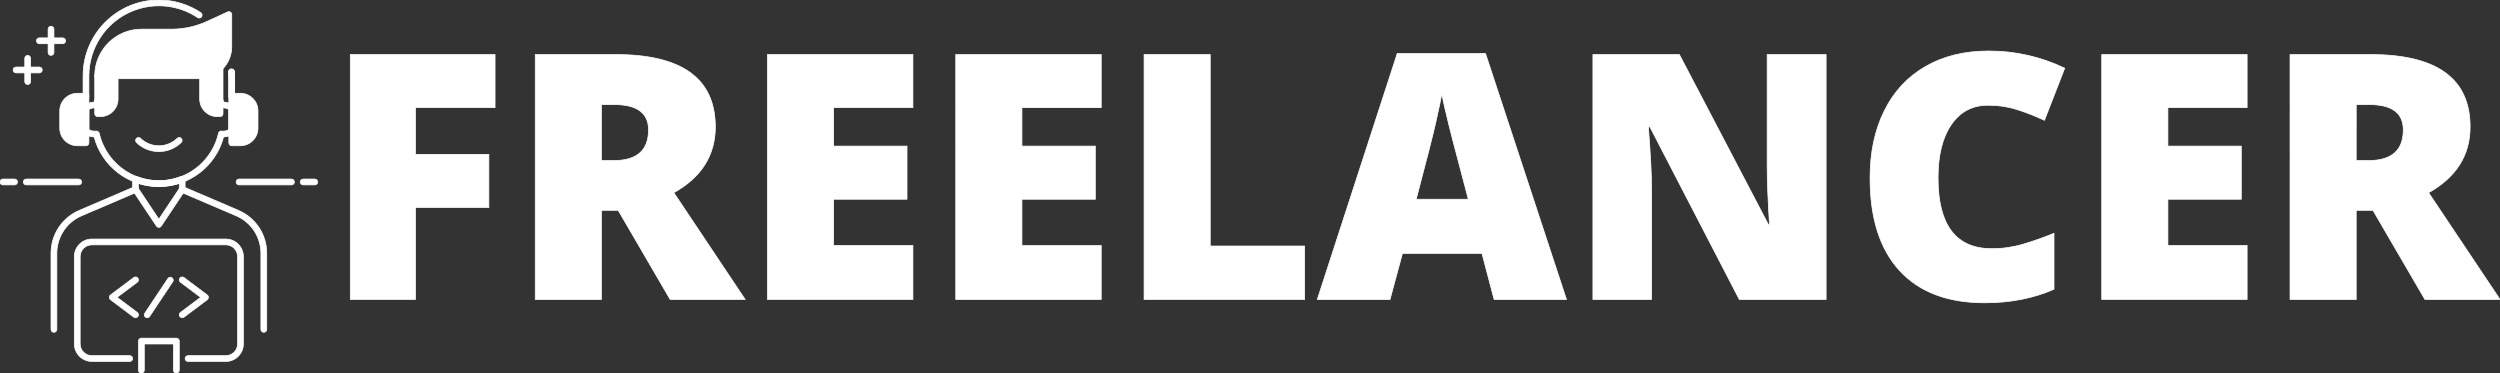 <?xml version="1.0" encoding="utf-8"?>
<!-- Generator: Adobe Illustrator 23.0.0, SVG Export Plug-In . SVG Version: 6.00 Build 0)  -->
<svg version="1.1" id="Capa_1" xmlns="http://www.w3.org/2000/svg" xmlns:xlink="http://www.w3.org/1999/xlink" x="0px" y="0px"
	 viewBox="0 0 3430.5 512" style="enable-background:new 0 0 3430.5 512;" xml:space="preserve">
<rect x="0" y="0" width="3430.5" height="512" fill="#333333" stroke="none"/>
<style type="text/css">
	.st0{fill:#FFFFFF;stroke:#FFFFFF;stroke-miterlimit:10;}
</style>
<title>mundologofree</title>
<g>
	<g id="Capa_1-2">
		<path class="st0" d="M310,496h-52c-2.2,0-4-1.8-4-4s1.8-4,4-4h52c8.8,0,16-7.2,16-16V352c0-8.8-7.2-16-16-16H126
			c-8.8,0-16,7.2-16,16v120c0,8.8,7.2,16,16,16h52c2.2,0,4,1.8,4,4s-1.8,4-4,4h-52c-13.2-0.1-23.9-10.8-24-24V352
			c0.1-13.2,10.8-23.9,24-24h184c13.2,0.1,23.9,10.8,24,24v120C333.9,485.2,323.2,495.9,310,496z"/>
		<path class="st0" d="M218,256c-41.6,0.1-78.1-27.8-88.8-68c-4.9-0.2-9.7-1.9-13.6-4.9c-1-0.8-1.6-1.9-1.6-3.2v-31.8
			c0-1.3,0.6-2.4,1.6-3.2c3.9-3,8.7-4.7,13.6-4.9c13.3-49,63.8-78,112.9-64.7c31.6,8.5,56.2,33.2,64.7,64.7
			c4.9,0.2,9.7,1.9,13.6,4.9c1,0.7,1.6,1.9,1.6,3.2v31.8c0,1.3-0.6,2.5-1.6,3.2c-3.9,3-8.7,4.7-13.6,4.9
			C296.1,228.2,259.6,256.1,218,256z M131.7,179.8c2,0,4.1,1.2,4.5,3.1c10.3,45.2,55.3,73.4,100.5,63.1c31.4-7.2,56-31.7,63.1-63.1
			c0.4-2,2.3-3.4,4.4-3.1l1.8,0.2c2.8,0,5.6-0.8,8-2.2v-27.6c-2.7-1.7-5.9-2.4-9.1-2.1c-2,0.3-4.6-1-5.1-3
			C289.5,99.9,244.5,71.7,199.3,82c-31.4,7.2-56,31.7-63.1,63.1c-0.5,2-2.4,3.3-4.4,3.1L130,148c-2.8,0-5.6,0.8-8,2.2v27.6
			c2.7,1.7,5.9,2.4,9.1,2.1L131.7,179.8z"/>
		<path class="st0" d="M74,456c-2.2,0-4-1.8-4-4V347.6c-0.1-25.6,15.2-48.8,38.8-58.9l75.6-32.4c2-0.9,4.4,0.1,5.3,2.1
			c0.9,2-0.1,4.4-2.1,5.3l-75.7,32.4C91.3,304.9,78,325.2,78,347.6V452C78,454.2,76.2,456,74,456z"/>
		<path class="st0" d="M362,456c-2.2,0-4-1.8-4-4V347.6c0-22.4-13.3-42.7-33.9-51.5l-75.7-32.4c-2-0.9-2.9-3.3-2.1-5.3
			c0.9-2,3.3-2.9,5.3-2.1l75.6,32.4c23.6,10.1,38.9,33.3,38.8,58.9V452C366,454.2,364.2,456,362,456z"/>
		<path class="st0" d="M218,312c-1.3,0-2.6-0.7-3.3-1.8l-32-48c-0.5-0.6-0.7-1.4-0.7-2.2v-14.1c0-1.3,0.7-2.5,1.7-3.3
			c1.1-0.7,2.5-0.9,3.8-0.4c19.6,7.7,41.4,7.7,61,0c1.2-0.5,2.6-0.3,3.7,0.4c1.1,0.7,1.8,2,1.8,3.3V260c0,0.8-0.2,1.6-0.7,2.2
			l-32,48C220.6,311.3,219.3,312,218,312z M190,258.8l28,42l28-42v-7.2c-18.2,5.8-37.8,5.8-56,0V258.8z M250,260L250,260z"/>
		<path class="st0" d="M108,253.7H36c-2.2,0-4-1.8-4-4s1.8-4,4-4h72c2.2,0,4,1.8,4,4S110.2,253.7,108,253.7z"/>
		<path class="st0" d="M20,253.7H4c-2.2,0-4-1.8-4-4s1.8-4,4-4h16c2.2,0,4,1.8,4,4S22.2,253.7,20,253.7z"/>
		<path class="st0" d="M400,253.7h-72c-2.2,0-4-1.8-4-4s1.8-4,4-4h72c2.2,0,4,1.8,4,4S402.2,253.7,400,253.7z"/>
		<path class="st0" d="M432,253.7h-16c-2.2,0-4-1.8-4-4s1.8-4,4-4h16c2.2,0,4,1.8,4,4S434.2,253.7,432,253.7z"/>
		<path class="st0" d="M242,512c-2.2,0-4-1.8-4-4v-36h-40v36c0,2.2-1.8,4-4,4s-4-1.8-4-4v-40c0-2.2,1.8-4,4-4h48c2.2,0,4,1.8,4,4v40
			C246,510.2,244.2,512,242,512z"/>
		<path class="st0" d="M86,60H54c-2.2,0-4-1.8-4-4s1.8-4,4-4h32c2.2,0,4,1.8,4,4S88.2,60,86,60z"/>
		<path class="st0" d="M70,76c-2.2,0-4-1.8-4-4V40c0-2.2,1.8-4,4-4s4,1.8,4,4v32C74,74.2,72.2,76,70,76z"/>
		<path class="st0" d="M54,100H22c-2.2,0-4-1.8-4-4s1.8-4,4-4h32c2.2,0,4,1.8,4,4S56.2,100,54,100z"/>
		<path class="st0" d="M38,116c-2.2,0-4-1.8-4-4V80c0-2.2,1.8-4,4-4s4,1.8,4,4v32C42,114.2,40.2,116,38,116z"/>
		<path class="st0" d="M138,156h-4v-52h24v32C157.9,147,149,155.9,138,156z"/>
		<path class="st0" d="M138,160h-4c-2.2,0-4-1.8-4-4v-52c0-2.2,1.8-4,4-4h24c2.2,0,4,1.8,4,4v32C161.9,149.2,151.2,159.9,138,160z
			 M138,152L138,152z M138,108v44c8.8,0,16-7.2,16-16v-28H138z"/>
		<path class="st0" d="M278,103.6V136c0.1,11,9,19.9,20,20h4V92.5C295.5,98.8,287,102.8,278,103.6z"/>
		<path class="st0" d="M302,160h-4c-13.2-0.1-23.9-10.8-24-24v-32.4c0-2.1,1.5-3.8,3.6-4c8.1-0.7,15.7-4.2,21.6-9.9
			c1.1-1.2,2.8-1.5,4.3-0.9c1.5,0.6,2.5,2.1,2.5,3.7V156C306,158.2,304.2,160,302,160z M282,107.1V136c0,8.8,7.2,16,16,16v-51.2
			C293.1,103.9,287.7,106,282,107.1z"/>
		<path class="st0" d="M218,208c-11.7,0-22.9-4.6-31.1-12.9c-1.3-1.8-1-4.3,0.8-5.6c1.4-1.1,3.4-1.1,4.8,0c14.1,14,36.9,14,51,0
			c1.8-1.3,4.3-1,5.6,0.8c1.1,1.4,1.1,3.4,0,4.8C240.9,203.4,229.7,208,218,208z"/>
		<path class="st0" d="M274,104H134c0-33.1,26.9-60,60-60h41.6c17.4,0,34.5-3.8,50.3-11L314,20v44C314,86.1,296.1,104,274,104z"/>
		<path class="st0" d="M274,108H134c-2.2,0-4-1.8-4-4c0.1-35.3,28.7-63.9,64-64h41.6c16.8,0,33.4-3.7,48.7-10.7l28-12.9
			c1.9-1,4.3-0.3,5.3,1.7c0.3,0.6,0.5,1.3,0.4,1.9v44C318,88.3,298.3,108,274,108z M138.1,100H274c19.9-0.1,35.9-16.1,36-36V26.2
			l-22.4,10.4c-16.3,7.5-34.1,11.4-52,11.4H194C164.6,48.1,140.3,70.7,138.1,100z"/>
		<path class="st0" d="M318,136c-2.2,0-4-1.8-4-4v-24.6c0-2.7-0.1-5.4-0.3-8c-0.5-2.2,0.9-4.3,3-4.8c2.2-0.5,4.3,0.9,4.8,3
			c0.1,0.3,0.1,0.7,0.1,1c0.3,2.9,0.4,5.8,0.4,8.7V132C322,134.2,320.2,136,318,136z"/>
		<path class="st0" d="M318,132h12c11,0.1,19.9,9,20,20v24c-0.1,11-9,19.9-20,20h-12V132z"/>
		<path class="st0" d="M330,200h-12c-2.2,0-4-1.8-4-4v-64c0-2.2,1.8-4,4-4h12c13.2,0.1,23.9,10.8,24,24v24
			C353.9,189.2,343.2,199.9,330,200z M322,192h8c8.8,0,16-7.2,16-16v-24c0-8.8-7.2-16-16-16h-8V192z"/>
		<path class="st0" d="M118,196h-12c-11-0.1-19.9-9-20-20v-24c0.1-11,9-19.9,20-20h12V196z"/>
		<path class="st0" d="M118,200h-12c-13.2-0.1-23.9-10.8-24-24v-24c0.1-13.2,10.8-23.9,24-24h12c2.2,0,4,1.8,4,4v64
			C122,198.2,120.2,200,118,200z M106,136c-8.8,0-16,7.2-16,16v24c0,8.8,7.2,16,16,16h8v-56H106z"/>
		<path class="st0" d="M318,136c-2.2,0-4-1.8-4-4v-28c0-1.1-0.1-2.1-0.1-3.2l-0.2-1.7c-0.1-2.2,1.6-4.1,3.8-4.2c0,0,0,0,0,0
			c2.1-0.2,4,1.3,4.2,3.4c0,0.1,0,0.3,0,0.4v1.6c0.1,1.2,0.2,2.5,0.2,3.7v28C321.9,134.2,320.2,135.9,318,136z"/>
		<path class="st0" d="M118,136c-2.2,0-4-1.8-4-4v-28C114,46.6,160.6,0,218,0c20.5,0,40.5,6.1,57.6,17.4c1.8,1.3,2.3,3.7,1.1,5.6
			c-1.2,1.8-3.7,2.3-5.5,1.1C227.1-5.3,167.5,6.7,138.1,50.8C127.6,66.6,122,85.1,122,104v28C122,134.2,120.2,136,118,136z"/>
		<path class="st0" d="M186,436c-0.9,0-1.7-0.3-2.4-0.8l-32-24c-1.8-1.3-2.1-3.8-0.8-5.6c0.2-0.3,0.5-0.6,0.8-0.8l32-24
			c1.8-1.3,4.3-1,5.6,0.8c1.3,1.8,1,4.3-0.8,5.6L160.7,408l27.7,20.8c1.8,1.3,2.1,3.8,0.8,5.6l0,0C188.4,435.4,187.3,436,186,436z"
			/>
		<path class="st0" d="M250,436c-1.3,0-2.4-0.6-3.2-1.6c-1.3-1.8-1-4.3,0.8-5.6l0,0l27.7-20.8l-27.7-20.8c-1.8-1.3-2.1-3.8-0.8-5.6
			s3.8-2.1,5.6-0.8c0,0,0,0,0,0l32,24c1.8,1.3,2.1,3.8,0.8,5.6c-0.2,0.3-0.5,0.6-0.8,0.8l-32,24C251.7,435.7,250.9,436,250,436z"/>
		<path class="st0" d="M202,436c-0.8,0-1.6-0.2-2.2-0.7c-1.8-1.1-2.4-3.4-1.3-5.2c0.1-0.1,0.1-0.2,0.2-0.3l32-48
			c1.5-1.7,4-1.8,5.6-0.4c1.4,1.2,1.8,3.2,1,4.8l-32,48C204.6,435.3,203.3,436,202,436z"/>
		<path class="st0" d="M570.1,410.9h-89.4V74.8h198.6v72.9H570.1v64.1h100.7v72.9H570.1V410.9z"/>
		<path class="st0" d="M825.3,288.6v122.3h-90.8V74.8h110.1c91.3,0,136.9,33.1,137,99.3c0,38.9-19,69-57,90.3l97.9,146.5H919.6
			l-71.3-122.3H825.3z M825.3,220.3h17c31.7,0,47.6-14,47.6-42.1c0-23.1-15.6-34.6-46.7-34.7h-17.9V220.3z"/>
		<path class="st0" d="M1252.7,410.9h-199.6V74.8h199.6v72.9h-108.8v52.8h100.7v72.9h-100.7v63.5h108.8L1252.7,410.9z"/>
		<path class="st0" d="M1511.1,410.9h-199.6V74.8h199.6v72.9h-108.8v52.8H1503v72.9h-100.7v63.5h108.8L1511.1,410.9z"/>
		<path class="st0" d="M1569.9,410.9V74.8h90.8v262.8h129.5v73.3L1569.9,410.9z"/>
		<path class="st0" d="M2050.2,410.9l-16.6-63h-109.2l-17,63h-99.8l109.7-337.5h121.1l111.1,337.5H2050.2z M2014.8,273.4l-14.5-55.2
			c-3.4-12.2-7.5-28.1-12.3-47.5s-8-33.5-9.6-41.9c-1.3,7.8-4.1,20.7-8.1,38.6s-13.1,53.3-27,106H2014.8z"/>
		<path class="st0" d="M2505.8,410.9h-119.1L2264,174.1h-2.1c2.9,37.2,4.4,65.7,4.4,85.3v151.5h-80.5V74.8h118.6l122.3,233.6h1.4
			c-2.1-33.9-3.2-61.1-3.2-81.7V74.8h80.9L2505.8,410.9z"/>
		<path class="st0" d="M2728.1,144.4c-21.6,0-38.4,8.9-50.5,26.6c-12.2,17.7-18.2,42.1-18.2,73.2c0,64.7,24.6,97.1,73.8,97
			c14.6,0.1,29.2-2,43.2-6.2c14.3-4.2,28.3-9.2,42.1-14.9v76.8c-28.1,12.4-59.8,18.6-95.2,18.6c-50.7,0-89.6-14.7-116.7-44.2
			c-27.1-29.5-40.6-72-40.5-127.5c0-34.8,6.5-65.4,19.6-91.8c13.1-26.4,31.9-46.7,56.6-60.8C2666.9,77,2695.8,70,2729,70
			c36.1-0.1,71.7,8,104.2,23.6l-27.8,71.5c-12.1-5.7-24.6-10.6-37.3-14.7C2755.2,146.3,2741.7,144.3,2728.1,144.4z"/>
		<path class="st0" d="M3083.5,410.9H2884V74.8h199.5v72.9h-108.7v52.8h100.7v72.9h-100.7v63.5h108.7V410.9z"/>
		<path class="st0" d="M3233.2,288.6v122.3h-90.8V74.8h110.1c91.4,0,137.1,33.1,137,99.3c0,38.9-19,69-57,90.3l98,146.5h-103
			l-71.3-122.3L3233.2,288.6z M3233.2,220.3h17c31.7,0,47.6-14,47.6-42.1c0-23.1-15.5-34.7-46.7-34.7h-17.9L3233.2,220.3z"/>
	</g>
</g>
</svg>
